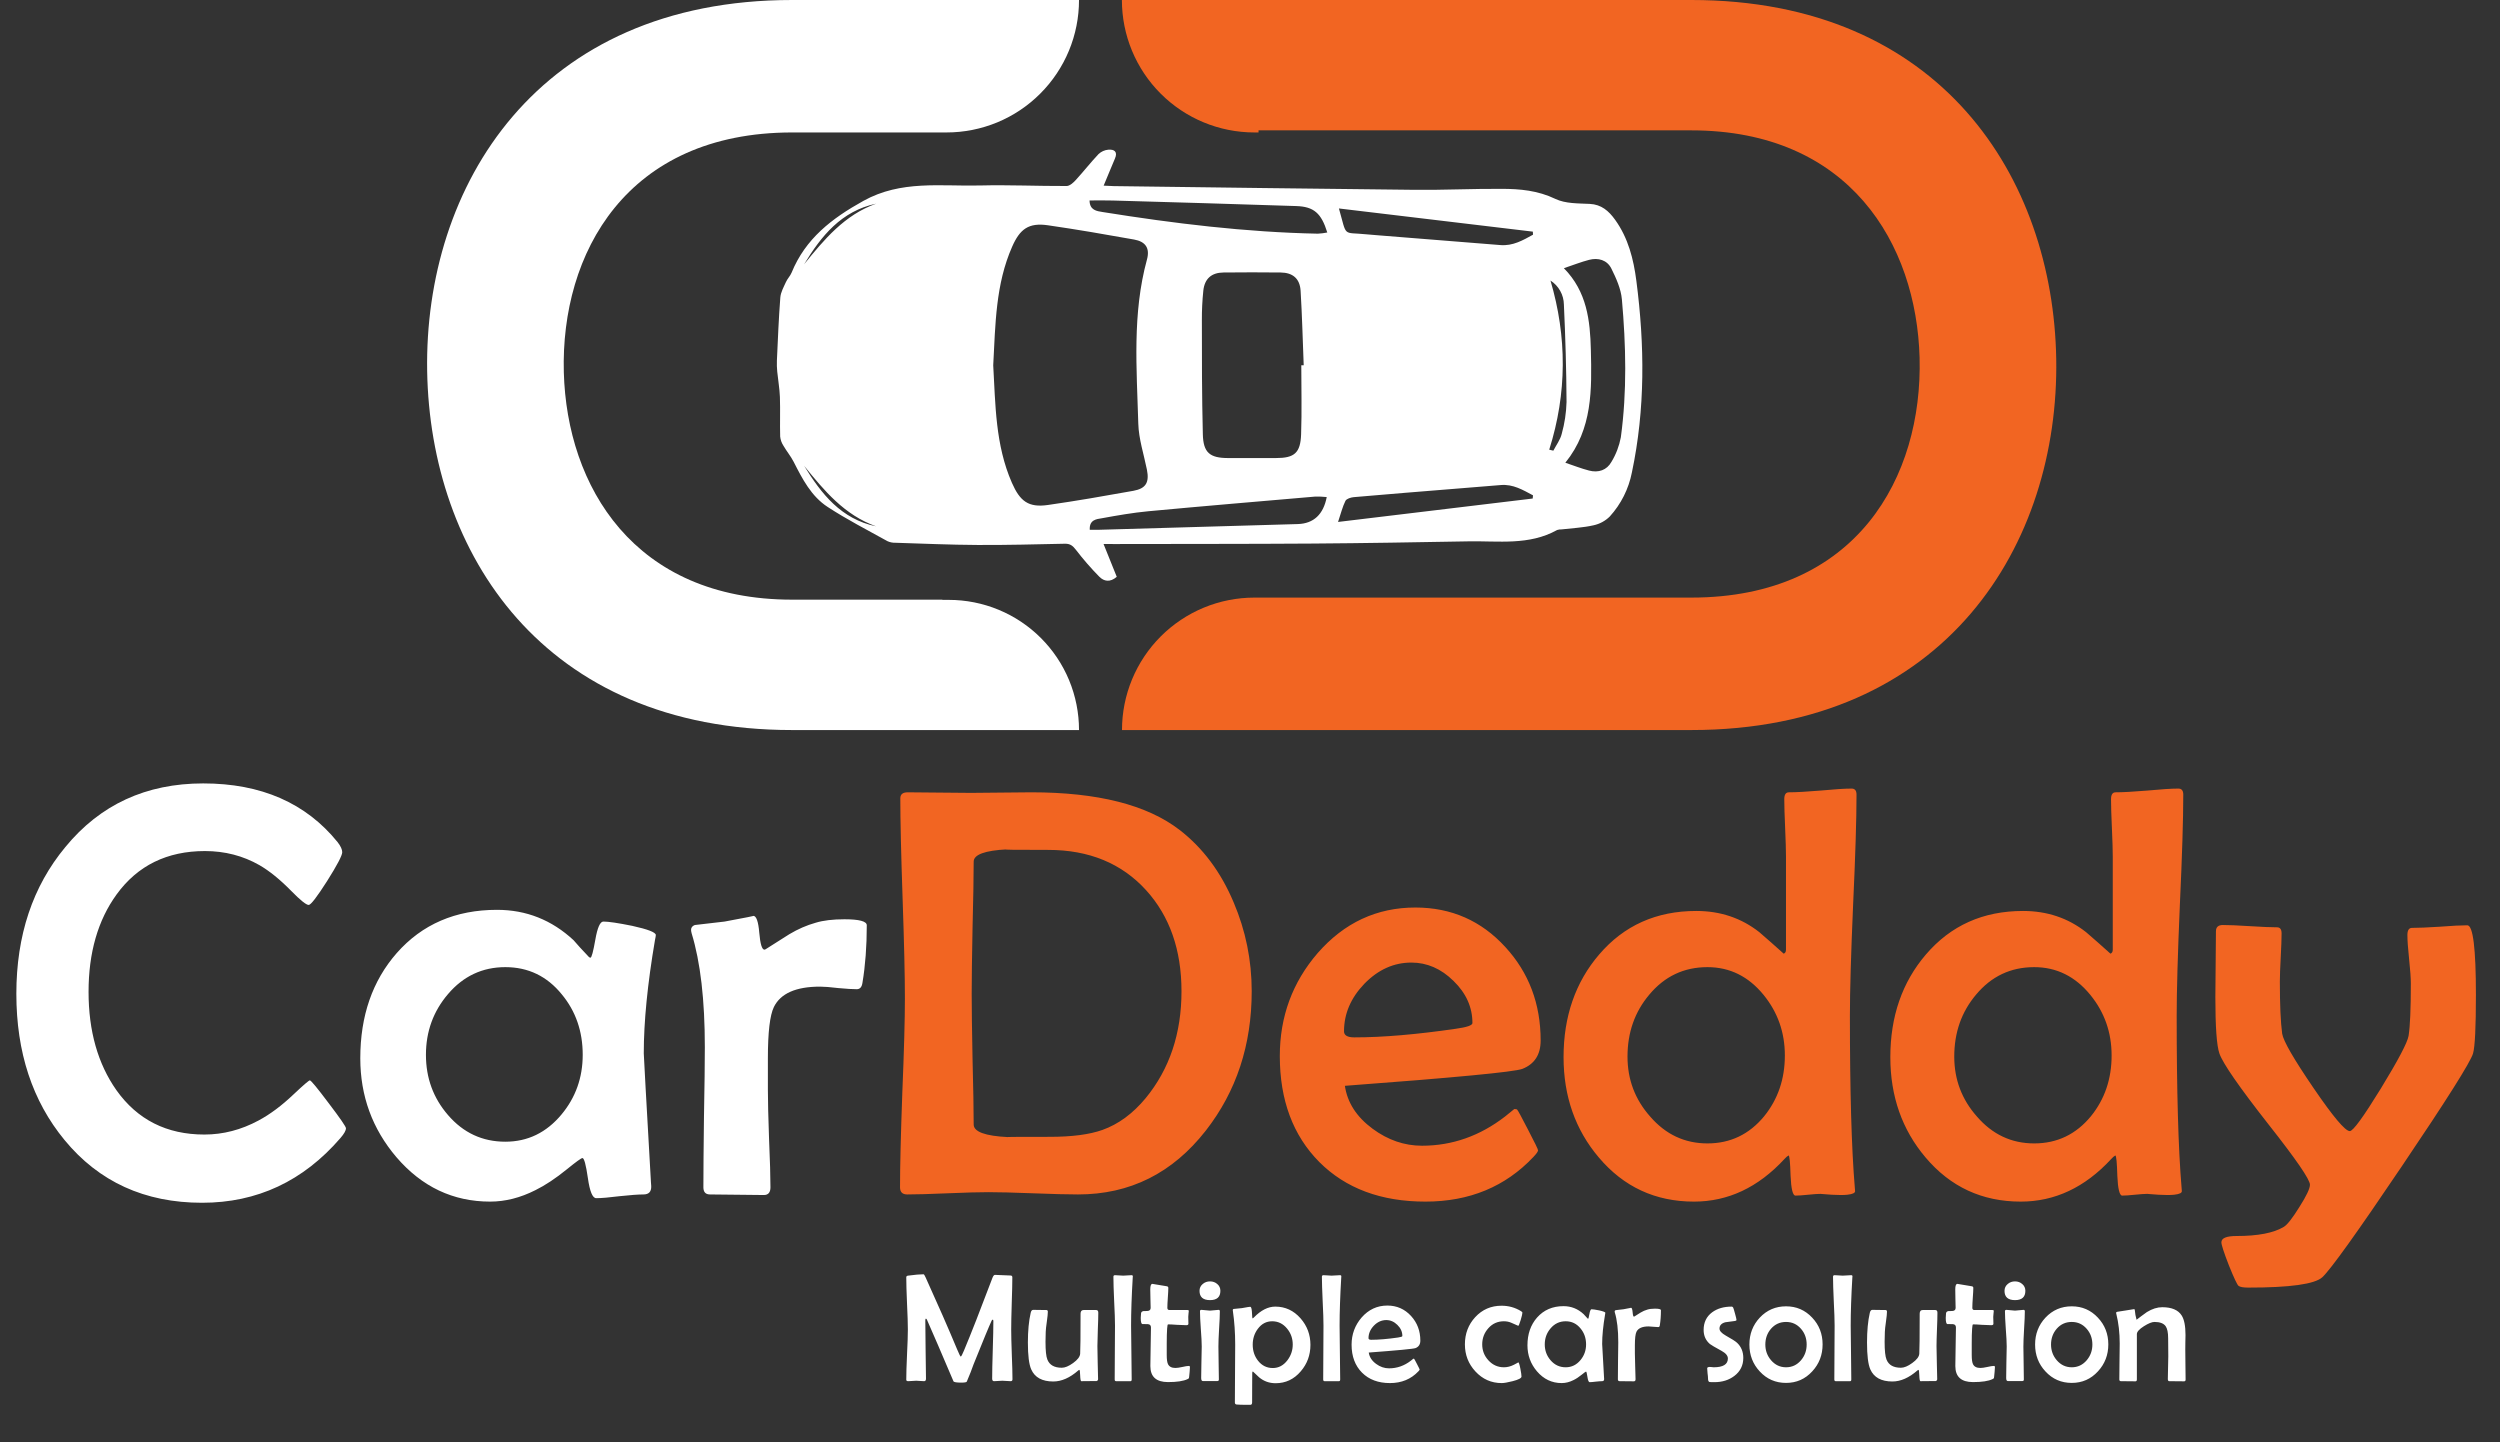 <svg xmlns="http://www.w3.org/2000/svg" width="104" height="60" viewBox="0 0 104 60" fill="none"><rect x="0" y="0" width="104" height="60" fill="#333333" stroke="none"/><g clip-path="url(#clip0_104_1901)"><path d="M42.119 57.379C42.119 57.431 42.093 57.457 42.041 57.457C42.003 57.457 41.945 57.454 41.868 57.448C41.792 57.441 41.736 57.438 41.698 57.438C41.66 57.438 41.603 57.441 41.525 57.448C41.448 57.454 41.39 57.457 41.352 57.457C41.3 57.457 41.274 57.422 41.274 57.353C41.274 57.087 41.282 56.688 41.299 56.156C41.316 55.624 41.324 55.225 41.324 54.959C41.324 54.919 41.316 54.899 41.299 54.899C41.28 54.899 41.266 54.91 41.255 54.934C41.148 55.162 40.896 55.772 40.498 56.763C40.433 56.953 40.34 57.191 40.218 57.476C40.203 57.503 40.128 57.517 39.992 57.517C39.795 57.517 39.686 57.499 39.665 57.463C39.594 57.294 39.492 57.056 39.36 56.75C39.186 56.335 38.919 55.717 38.559 54.896C38.553 54.881 38.539 54.867 38.518 54.852C38.501 54.864 38.493 54.887 38.493 54.921C38.493 55.191 38.497 55.597 38.505 56.137C38.516 56.678 38.521 57.083 38.521 57.353C38.521 57.422 38.495 57.457 38.443 57.457C38.407 57.457 38.352 57.454 38.279 57.448C38.206 57.441 38.151 57.438 38.116 57.438C38.078 57.438 38.021 57.441 37.946 57.448C37.873 57.454 37.817 57.457 37.779 57.457C37.727 57.457 37.701 57.437 37.701 57.397C37.701 57.165 37.711 56.817 37.732 56.354C37.755 55.889 37.767 55.54 37.767 55.307C37.767 55.067 37.755 54.705 37.732 54.223C37.711 53.739 37.701 53.377 37.701 53.136C37.701 53.096 37.725 53.073 37.773 53.067C38.058 53.029 38.273 53.01 38.417 53.01C38.438 53.01 38.468 53.053 38.505 53.139C39.012 54.254 39.448 55.249 39.813 56.125C39.899 56.33 39.95 56.433 39.967 56.433C39.988 56.433 40.033 56.349 40.102 56.181C40.387 55.502 40.782 54.495 41.286 53.158C41.318 53.076 41.352 53.035 41.39 53.035C41.462 53.035 41.568 53.04 41.711 53.048C41.855 53.056 41.963 53.061 42.035 53.061C42.087 53.061 42.113 53.086 42.113 53.136C42.113 53.377 42.105 53.739 42.088 54.223C42.073 54.705 42.066 55.067 42.066 55.307C42.066 55.538 42.074 55.884 42.091 56.345C42.11 56.806 42.119 57.15 42.119 57.379ZM45.689 54.607C45.689 54.76 45.683 54.991 45.67 55.301C45.658 55.609 45.652 55.841 45.652 55.996C45.652 56.149 45.656 56.378 45.664 56.684C45.675 56.988 45.68 57.216 45.68 57.369C45.68 57.411 45.66 57.438 45.62 57.451C45.603 57.455 45.391 57.457 44.982 57.457C44.957 57.457 44.941 57.379 44.935 57.221C44.931 57.064 44.919 56.986 44.901 56.986C44.89 56.986 44.874 56.995 44.853 57.014C44.504 57.318 44.158 57.47 43.816 57.47C43.353 57.47 43.047 57.302 42.899 56.967C42.806 56.759 42.76 56.386 42.76 55.848C42.76 55.362 42.799 54.95 42.877 54.613C42.895 54.531 42.93 54.49 42.98 54.49C43.041 54.49 43.132 54.492 43.254 54.494C43.375 54.496 43.466 54.497 43.527 54.497C43.569 54.497 43.59 54.52 43.59 54.566C43.59 54.648 43.576 54.784 43.549 54.974C43.52 55.178 43.504 55.321 43.502 55.405C43.496 55.531 43.493 55.669 43.493 55.82C43.493 56.186 43.519 56.433 43.571 56.558C43.661 56.785 43.861 56.898 44.171 56.898C44.303 56.898 44.459 56.833 44.64 56.703C44.83 56.567 44.929 56.436 44.935 56.31C44.946 56.153 44.951 55.6 44.951 54.651C44.951 54.548 44.994 54.497 45.08 54.497H45.598C45.659 54.497 45.689 54.533 45.689 54.607ZM47.126 53.098L47.122 53.139C47.076 53.919 47.053 54.588 47.053 55.147C47.053 55.397 47.057 55.77 47.066 56.269C47.074 56.766 47.078 57.138 47.078 57.385C47.078 57.433 47.062 57.457 47.028 57.457H46.428C46.39 57.457 46.371 57.433 46.371 57.385C46.371 57.138 46.373 56.766 46.377 56.269C46.382 55.77 46.384 55.397 46.384 55.147C46.384 54.921 46.372 54.582 46.349 54.129C46.328 53.674 46.318 53.335 46.318 53.111C46.318 53.069 46.34 53.048 46.384 53.048C46.422 53.048 46.478 53.051 46.553 53.057C46.629 53.064 46.685 53.067 46.723 53.067C46.763 53.067 46.822 53.064 46.899 53.057C46.977 53.051 47.034 53.048 47.072 53.048C47.11 53.048 47.127 53.065 47.126 53.098ZM49.501 56.879C49.501 56.925 49.497 56.988 49.489 57.067C49.478 57.166 49.472 57.23 49.47 57.259C49.468 57.297 49.465 57.32 49.46 57.328C49.452 57.343 49.432 57.358 49.401 57.372C49.229 57.454 48.959 57.495 48.59 57.495C48.1 57.495 47.855 57.273 47.855 56.828C47.855 56.65 47.859 56.383 47.867 56.027C47.876 55.669 47.88 55.401 47.88 55.223C47.88 55.137 47.837 55.091 47.751 55.084C47.673 55.084 47.597 55.083 47.521 55.081C47.477 55.071 47.455 54.985 47.455 54.824C47.455 54.763 47.46 54.699 47.468 54.632C47.474 54.582 47.508 54.551 47.569 54.541C47.621 54.541 47.672 54.54 47.722 54.538C47.819 54.533 47.867 54.49 47.867 54.409C47.867 54.325 47.864 54.197 47.858 54.025C47.853 53.853 47.851 53.725 47.851 53.639C47.851 53.486 47.881 53.409 47.939 53.409C47.958 53.409 48.155 53.442 48.53 53.507C48.578 53.513 48.602 53.536 48.602 53.576C48.602 53.668 48.595 53.806 48.581 53.991C48.568 54.175 48.562 54.313 48.562 54.406C48.562 54.466 48.59 54.497 48.647 54.497H49.401C49.436 54.497 49.454 54.509 49.454 54.534C49.454 54.56 49.45 54.6 49.441 54.657C49.435 54.712 49.432 54.752 49.432 54.78C49.432 54.811 49.433 54.859 49.435 54.924C49.437 54.989 49.438 55.037 49.438 55.069C49.438 55.108 49.409 55.128 49.35 55.128C49.267 55.128 49.14 55.123 48.97 55.113C48.8 55.1 48.674 55.094 48.59 55.094C48.573 55.094 48.561 55.154 48.552 55.273C48.542 55.422 48.536 55.63 48.536 55.898V56.367C48.536 56.547 48.553 56.672 48.587 56.744C48.637 56.853 48.741 56.907 48.898 56.907C48.963 56.907 49.058 56.894 49.184 56.866C49.309 56.837 49.403 56.822 49.464 56.822C49.489 56.822 49.501 56.841 49.501 56.879ZM50.768 53.699C50.768 53.956 50.624 54.085 50.337 54.085C50.046 54.085 49.9 53.956 49.9 53.699C49.9 53.583 49.945 53.488 50.035 53.413C50.119 53.341 50.22 53.306 50.337 53.306C50.455 53.306 50.555 53.342 50.639 53.416C50.725 53.489 50.768 53.583 50.768 53.699ZM50.746 54.55C50.746 54.712 50.735 54.956 50.714 55.282C50.695 55.607 50.686 55.851 50.686 56.015C50.686 56.167 50.689 56.397 50.695 56.703C50.702 57.007 50.705 57.234 50.705 57.385C50.705 57.429 50.686 57.451 50.648 57.451H50.035C49.992 57.451 49.969 57.408 49.969 57.322C49.969 57.177 49.973 56.961 49.979 56.671C49.987 56.38 49.992 56.161 49.992 56.015C49.992 55.851 49.979 55.606 49.954 55.279C49.931 54.952 49.919 54.707 49.919 54.544C49.919 54.508 49.941 54.49 49.985 54.49C50.023 54.49 50.081 54.496 50.158 54.506C50.238 54.517 50.297 54.522 50.337 54.522C50.377 54.522 50.436 54.517 50.513 54.506C50.593 54.496 50.653 54.49 50.692 54.49C50.728 54.49 50.746 54.51 50.746 54.55ZM54.514 55.946C54.514 56.369 54.38 56.736 54.111 57.048C53.831 57.377 53.482 57.542 53.065 57.542C52.805 57.542 52.578 57.461 52.383 57.3C52.295 57.218 52.207 57.135 52.119 57.052C52.106 57.058 52.098 57.075 52.094 57.102C52.092 57.114 52.091 57.232 52.091 57.454L52.088 58.34C52.088 58.407 52.063 58.441 52.015 58.441C51.693 58.441 51.502 58.437 51.443 58.428C51.395 58.422 51.371 58.395 51.371 58.346C51.371 58.078 51.373 57.676 51.377 57.14C51.382 56.603 51.384 56.201 51.384 55.933C51.384 55.441 51.352 54.979 51.289 54.547C51.285 54.522 51.283 54.505 51.283 54.497C51.283 54.474 51.294 54.459 51.315 54.453C51.394 54.449 51.51 54.437 51.663 54.418C51.869 54.38 51.984 54.362 52.009 54.362C52.045 54.362 52.068 54.424 52.078 54.55C52.084 54.634 52.09 54.717 52.094 54.798C52.094 54.815 52.1 54.832 52.113 54.849C52.127 54.84 52.144 54.826 52.163 54.805C52.456 54.505 52.753 54.355 53.052 54.355C53.467 54.355 53.817 54.518 54.102 54.842C54.376 55.155 54.514 55.522 54.514 55.946ZM53.778 55.933C53.778 55.681 53.7 55.46 53.543 55.27C53.377 55.067 53.171 54.965 52.923 54.965C52.681 54.965 52.481 55.07 52.326 55.279C52.184 55.468 52.113 55.688 52.113 55.939C52.113 56.195 52.186 56.417 52.333 56.605C52.494 56.809 52.699 56.91 52.949 56.91C53.188 56.91 53.389 56.804 53.552 56.593C53.703 56.396 53.778 56.176 53.778 55.933ZM55.799 53.098L55.796 53.139C55.75 53.919 55.727 54.588 55.727 55.147C55.727 55.397 55.731 55.77 55.739 56.269C55.748 56.766 55.752 57.138 55.752 57.385C55.752 57.433 55.735 57.457 55.702 57.457H55.101C55.064 57.457 55.045 57.433 55.045 57.385C55.045 57.138 55.047 56.766 55.051 56.269C55.055 55.77 55.057 55.397 55.057 55.147C55.057 54.921 55.046 54.582 55.023 54.129C55.002 53.674 54.991 53.335 54.991 53.111C54.991 53.069 55.013 53.048 55.057 53.048C55.095 53.048 55.152 53.051 55.227 53.057C55.302 53.064 55.359 53.067 55.397 53.067C55.437 53.067 55.495 53.064 55.573 53.057C55.65 53.051 55.708 53.048 55.745 53.048C55.783 53.048 55.801 53.065 55.799 53.098ZM59.086 55.77C59.086 55.925 59.019 56.028 58.885 56.081C58.795 56.114 58.147 56.176 56.94 56.266C56.967 56.45 57.069 56.608 57.245 56.737C57.412 56.861 57.592 56.923 57.785 56.923C58.116 56.923 58.42 56.816 58.696 56.602C58.73 56.575 58.764 56.548 58.797 56.52C58.814 56.52 58.824 56.523 58.828 56.527C58.835 56.531 58.874 56.604 58.948 56.747C59.021 56.887 59.058 56.963 59.058 56.973C59.058 56.986 59.041 57.01 59.008 57.045C58.7 57.372 58.305 57.536 57.823 57.536C57.337 57.536 56.949 57.391 56.66 57.102C56.371 56.811 56.226 56.423 56.226 55.939C56.226 55.508 56.365 55.132 56.641 54.811C56.932 54.478 57.29 54.311 57.713 54.311C58.107 54.311 58.436 54.456 58.7 54.745C58.957 55.026 59.086 55.367 59.086 55.77ZM58.338 55.578C58.338 55.404 58.269 55.25 58.131 55.116C57.995 54.982 57.841 54.915 57.669 54.915C57.476 54.915 57.304 54.992 57.153 55.147C57.005 55.302 56.93 55.476 56.93 55.669C56.93 55.713 56.968 55.735 57.043 55.735C57.353 55.735 57.724 55.703 58.156 55.641C58.277 55.624 58.338 55.603 58.338 55.578ZM63.332 54.607C63.332 54.653 63.308 54.755 63.26 54.915C63.211 55.074 63.178 55.154 63.159 55.154C63.065 55.112 62.969 55.07 62.873 55.028C62.779 54.986 62.675 54.965 62.562 54.965C62.304 54.965 62.089 55.06 61.918 55.251C61.746 55.442 61.66 55.667 61.66 55.927C61.66 56.182 61.746 56.403 61.918 56.59C62.094 56.782 62.308 56.879 62.562 56.879C62.702 56.879 62.84 56.844 62.977 56.775C63.113 56.706 63.172 56.671 63.156 56.671C63.183 56.671 63.213 56.759 63.247 56.935C63.278 57.095 63.294 57.205 63.294 57.265C63.294 57.33 63.172 57.394 62.926 57.457C62.721 57.509 62.569 57.536 62.471 57.536C62.039 57.536 61.675 57.374 61.377 57.052C61.086 56.737 60.94 56.362 60.94 55.927C60.94 55.482 61.083 55.105 61.368 54.795C61.661 54.477 62.026 54.318 62.464 54.318C62.758 54.318 63.026 54.392 63.269 54.541C63.311 54.566 63.332 54.588 63.332 54.607ZM66.782 54.613C66.782 54.621 66.779 54.64 66.773 54.67C66.691 55.149 66.65 55.563 66.65 55.911C66.65 55.932 66.677 56.402 66.729 57.322L66.732 57.366C66.734 57.427 66.706 57.457 66.647 57.457C66.591 57.457 66.504 57.463 66.386 57.476C66.271 57.491 66.185 57.498 66.129 57.498C66.089 57.498 66.058 57.425 66.037 57.278C66.016 57.131 65.997 57.058 65.978 57.058C65.965 57.058 65.909 57.099 65.808 57.181C65.684 57.281 65.569 57.358 65.462 57.41C65.297 57.494 65.131 57.536 64.966 57.536C64.559 57.536 64.217 57.373 63.938 57.048C63.674 56.738 63.542 56.377 63.542 55.964C63.542 55.499 63.675 55.115 63.941 54.811C64.22 54.495 64.587 54.336 65.041 54.336C65.362 54.336 65.641 54.447 65.88 54.67C65.916 54.712 65.972 54.772 66.047 54.852C66.053 54.858 66.059 54.861 66.066 54.861C66.078 54.861 66.096 54.795 66.119 54.663C66.142 54.531 66.172 54.465 66.207 54.465C66.264 54.465 66.37 54.481 66.525 54.512C66.696 54.55 66.782 54.584 66.782 54.613ZM65.981 55.927C65.981 55.669 65.904 55.448 65.751 55.264C65.59 55.065 65.384 54.965 65.132 54.965C64.881 54.965 64.671 55.063 64.504 55.26C64.343 55.449 64.262 55.671 64.262 55.927C64.262 56.18 64.343 56.4 64.504 56.587C64.671 56.781 64.881 56.879 65.132 56.879C65.378 56.879 65.583 56.779 65.748 56.58C65.903 56.394 65.981 56.176 65.981 55.927ZM69.095 54.506C69.095 54.737 69.079 54.946 69.048 55.135C69.042 55.183 69.021 55.207 68.985 55.207C68.941 55.207 68.874 55.203 68.784 55.194C68.696 55.184 68.629 55.179 68.583 55.179C68.319 55.179 68.15 55.253 68.077 55.402C68.033 55.492 68.011 55.679 68.011 55.964V56.31C68.011 56.427 68.015 56.605 68.024 56.844C68.034 57.083 68.039 57.261 68.039 57.379C68.039 57.435 68.015 57.463 67.967 57.463C67.902 57.463 67.804 57.462 67.672 57.46C67.54 57.458 67.441 57.457 67.376 57.457C67.328 57.457 67.304 57.431 67.304 57.379C67.304 57.209 67.306 56.953 67.31 56.612C67.317 56.27 67.32 56.014 67.32 55.842C67.32 55.324 67.272 54.908 67.175 54.594C67.171 54.577 67.169 54.565 67.169 54.556C67.169 54.531 67.182 54.514 67.21 54.503C67.287 54.495 67.396 54.482 67.537 54.465C67.763 54.423 67.868 54.402 67.851 54.402C67.884 54.402 67.906 54.464 67.917 54.588C67.927 54.712 67.946 54.773 67.973 54.773C67.978 54.773 67.983 54.771 67.989 54.767C68.075 54.712 68.161 54.658 68.247 54.604C68.341 54.547 68.437 54.505 68.536 54.478C68.618 54.453 68.722 54.44 68.85 54.44C69.013 54.44 69.095 54.462 69.095 54.506ZM72.521 56.489C72.521 56.801 72.396 57.052 72.147 57.24C71.92 57.412 71.645 57.498 71.32 57.498C71.195 57.498 71.123 57.495 71.106 57.489C71.071 57.472 71.053 57.42 71.053 57.334C71.053 57.288 71.047 57.219 71.034 57.127C71.024 57.035 71.019 56.967 71.019 56.923C71.019 56.896 71.037 56.878 71.075 56.869C71.102 56.863 71.141 56.863 71.191 56.869C71.256 56.876 71.288 56.879 71.286 56.879C71.682 56.879 71.88 56.757 71.88 56.514C71.88 56.399 71.793 56.293 71.619 56.197C71.336 56.042 71.174 55.947 71.132 55.911C70.958 55.762 70.871 55.567 70.871 55.326C70.871 55.012 70.989 54.767 71.226 54.591C71.44 54.434 71.71 54.355 72.037 54.355C72.066 54.355 72.087 54.369 72.1 54.396C72.114 54.423 72.14 54.508 72.178 54.651C72.218 54.793 72.238 54.879 72.238 54.908C72.238 54.931 72.218 54.946 72.178 54.952C72.044 54.971 71.909 54.989 71.773 55.006C71.611 55.05 71.531 55.138 71.531 55.27C71.531 55.364 71.616 55.459 71.785 55.556C72.037 55.696 72.196 55.798 72.263 55.861C72.435 56.024 72.521 56.233 72.521 56.489ZM75.82 55.927C75.82 56.364 75.677 56.738 75.39 57.048C75.097 57.369 74.733 57.529 74.299 57.529C73.864 57.529 73.499 57.37 73.206 57.052C72.919 56.744 72.775 56.371 72.775 55.933C72.775 55.495 72.919 55.122 73.206 54.814C73.501 54.5 73.866 54.343 74.299 54.343C74.731 54.343 75.093 54.5 75.387 54.814C75.676 55.12 75.82 55.491 75.82 55.927ZM75.157 55.933C75.157 55.677 75.079 55.459 74.922 55.279C74.758 55.089 74.551 54.993 74.299 54.993C74.048 54.993 73.84 55.087 73.674 55.276C73.517 55.458 73.438 55.677 73.438 55.933C73.438 56.184 73.518 56.402 73.677 56.587C73.845 56.781 74.052 56.879 74.299 56.879C74.549 56.879 74.756 56.781 74.922 56.587C75.079 56.402 75.157 56.184 75.157 55.933ZM77.062 53.098L77.058 53.139C77.012 53.919 76.989 54.588 76.989 55.147C76.989 55.397 76.994 55.77 77.002 56.269C77.01 56.766 77.014 57.138 77.014 57.385C77.014 57.433 76.998 57.457 76.964 57.457H76.364C76.326 57.457 76.308 57.433 76.308 57.385C76.308 57.138 76.309 56.766 76.314 56.269C76.318 55.77 76.32 55.397 76.32 55.147C76.32 54.921 76.308 54.582 76.285 54.129C76.264 53.674 76.254 53.335 76.254 53.111C76.254 53.069 76.276 53.048 76.32 53.048C76.358 53.048 76.414 53.051 76.49 53.057C76.565 53.064 76.622 53.067 76.659 53.067C76.699 53.067 76.758 53.064 76.835 53.057C76.913 53.051 76.971 53.048 77.008 53.048C77.046 53.048 77.064 53.065 77.062 53.098ZM80.597 54.607C80.597 54.76 80.591 54.991 80.578 55.301C80.566 55.609 80.559 55.841 80.559 55.996C80.559 56.149 80.564 56.378 80.572 56.684C80.582 56.988 80.588 57.216 80.588 57.369C80.588 57.411 80.568 57.438 80.528 57.451C80.511 57.455 80.299 57.457 79.89 57.457C79.865 57.457 79.849 57.379 79.843 57.221C79.839 57.064 79.827 56.986 79.808 56.986C79.798 56.986 79.782 56.995 79.761 57.014C79.411 57.318 79.066 57.47 78.724 57.47C78.261 57.47 77.955 57.302 77.806 56.967C77.714 56.759 77.668 56.386 77.668 55.848C77.668 55.362 77.707 54.95 77.784 54.613C77.803 54.531 77.838 54.49 77.888 54.49C77.949 54.49 78.04 54.492 78.162 54.494C78.283 54.496 78.374 54.497 78.435 54.497C78.477 54.497 78.498 54.52 78.498 54.566C78.498 54.648 78.484 54.784 78.457 54.974C78.428 55.178 78.412 55.321 78.41 55.405C78.404 55.531 78.4 55.669 78.4 55.82C78.4 56.186 78.427 56.433 78.479 56.558C78.569 56.785 78.769 56.898 79.079 56.898C79.211 56.898 79.367 56.833 79.547 56.703C79.738 56.567 79.837 56.436 79.843 56.31C79.853 56.153 79.859 55.6 79.859 54.651C79.859 54.548 79.901 54.497 79.987 54.497H80.506C80.567 54.497 80.597 54.533 80.597 54.607ZM82.989 56.879C82.989 56.925 82.984 56.988 82.976 57.067C82.966 57.166 82.959 57.23 82.957 57.259C82.955 57.297 82.952 57.32 82.948 57.328C82.939 57.343 82.919 57.358 82.888 57.372C82.716 57.454 82.446 57.495 82.077 57.495C81.587 57.495 81.342 57.273 81.342 56.828C81.342 56.65 81.346 56.383 81.354 56.027C81.363 55.669 81.367 55.401 81.367 55.223C81.367 55.137 81.324 55.091 81.238 55.084C81.161 55.084 81.084 55.083 81.009 55.081C80.965 55.071 80.943 54.985 80.943 54.824C80.943 54.763 80.947 54.699 80.955 54.632C80.962 54.582 80.995 54.551 81.056 54.541C81.108 54.541 81.16 54.54 81.21 54.538C81.306 54.533 81.354 54.49 81.354 54.409C81.354 54.325 81.351 54.197 81.345 54.025C81.341 53.853 81.339 53.725 81.339 53.639C81.339 53.486 81.368 53.409 81.427 53.409C81.446 53.409 81.642 53.442 82.017 53.507C82.066 53.513 82.09 53.536 82.09 53.576C82.09 53.668 82.082 53.806 82.068 53.991C82.055 54.175 82.049 54.313 82.049 54.406C82.049 54.466 82.077 54.497 82.134 54.497H82.888C82.924 54.497 82.941 54.509 82.941 54.534C82.941 54.56 82.937 54.6 82.929 54.657C82.923 54.712 82.919 54.752 82.919 54.78C82.919 54.811 82.921 54.859 82.923 54.924C82.925 54.989 82.926 55.037 82.926 55.069C82.926 55.108 82.896 55.128 82.838 55.128C82.754 55.128 82.627 55.123 82.457 55.113C82.288 55.1 82.161 55.094 82.077 55.094C82.061 55.094 82.048 55.154 82.04 55.273C82.029 55.422 82.024 55.63 82.024 55.898V56.367C82.024 56.547 82.041 56.672 82.074 56.744C82.124 56.853 82.228 56.907 82.385 56.907C82.45 56.907 82.546 56.894 82.671 56.866C82.797 56.837 82.89 56.822 82.951 56.822C82.976 56.822 82.989 56.841 82.989 56.879ZM84.255 53.699C84.255 53.956 84.112 54.085 83.825 54.085C83.533 54.085 83.388 53.956 83.388 53.699C83.388 53.583 83.433 53.488 83.523 53.413C83.607 53.341 83.707 53.306 83.825 53.306C83.942 53.306 84.042 53.342 84.126 53.416C84.212 53.489 84.255 53.583 84.255 53.699ZM84.233 54.55C84.233 54.712 84.223 54.956 84.202 55.282C84.183 55.607 84.173 55.851 84.173 56.015C84.173 56.167 84.177 56.397 84.183 56.703C84.189 57.007 84.192 57.234 84.192 57.385C84.192 57.429 84.173 57.451 84.136 57.451H83.523C83.479 57.451 83.457 57.408 83.457 57.322C83.457 57.177 83.46 56.961 83.466 56.671C83.475 56.38 83.479 56.161 83.479 56.015C83.479 55.851 83.466 55.606 83.441 55.279C83.418 54.952 83.406 54.707 83.406 54.544C83.406 54.508 83.428 54.49 83.472 54.49C83.51 54.49 83.568 54.496 83.645 54.506C83.725 54.517 83.785 54.522 83.825 54.522C83.864 54.522 83.923 54.517 84.001 54.506C84.08 54.496 84.14 54.49 84.18 54.49C84.215 54.49 84.233 54.51 84.233 54.55ZM87.706 55.927C87.706 56.364 87.562 56.738 87.275 57.048C86.982 57.369 86.618 57.529 86.185 57.529C85.749 57.529 85.384 57.37 85.091 57.052C84.804 56.744 84.66 56.371 84.66 55.933C84.66 55.495 84.804 55.122 85.091 54.814C85.386 54.5 85.751 54.343 86.185 54.343C86.616 54.343 86.979 54.5 87.272 54.814C87.561 55.12 87.706 55.491 87.706 55.927ZM87.043 55.933C87.043 55.677 86.964 55.459 86.807 55.279C86.643 55.089 86.436 54.993 86.185 54.993C85.933 54.993 85.725 55.087 85.559 55.276C85.402 55.458 85.323 55.677 85.323 55.933C85.323 56.184 85.403 56.402 85.562 56.587C85.73 56.781 85.937 56.879 86.185 56.879C86.434 56.879 86.641 56.781 86.807 56.587C86.964 56.402 87.043 56.184 87.043 55.933ZM90.921 57.394C90.921 57.44 90.9 57.463 90.858 57.463C90.788 57.463 90.685 57.462 90.546 57.46C90.41 57.458 90.308 57.457 90.239 57.457C90.201 57.457 90.182 57.427 90.182 57.366C90.182 57.263 90.185 57.107 90.191 56.898C90.198 56.688 90.201 56.531 90.201 56.426C90.201 56.343 90.2 56.218 90.198 56.052C90.196 55.885 90.195 55.759 90.195 55.675C90.195 55.436 90.16 55.268 90.091 55.169C90.007 55.052 89.852 54.993 89.626 54.993C89.521 54.993 89.375 55.052 89.189 55.169C88.992 55.293 88.894 55.403 88.894 55.499V57.385C88.894 57.437 88.874 57.463 88.834 57.463C88.767 57.463 88.666 57.462 88.532 57.46C88.398 57.458 88.297 57.457 88.23 57.457C88.186 57.457 88.164 57.433 88.164 57.385C88.164 57.219 88.166 56.971 88.171 56.64C88.177 56.309 88.18 56.06 88.18 55.892C88.18 55.446 88.133 55.034 88.039 54.657C88.032 54.638 88.029 54.624 88.029 54.616C88.029 54.595 88.043 54.581 88.07 54.572C88.085 54.57 88.204 54.551 88.428 54.516C88.655 54.478 88.773 54.459 88.784 54.459C88.796 54.459 88.804 54.476 88.809 54.509C88.819 54.639 88.843 54.77 88.881 54.902C88.99 54.816 89.133 54.709 89.311 54.582C89.531 54.447 89.744 54.38 89.949 54.38C90.343 54.38 90.612 54.495 90.757 54.723C90.864 54.891 90.917 55.162 90.917 55.537C90.917 55.602 90.915 55.701 90.911 55.836C90.909 55.969 90.908 56.07 90.908 56.137C90.908 56.278 90.91 56.487 90.914 56.766C90.918 57.044 90.921 57.254 90.921 57.394Z" fill="white"></path><path d="M14.392 46.935C14.392 47.03 14.316 47.165 14.165 47.34C12.615 49.136 10.696 50.035 8.406 50.035C6.022 50.035 4.114 49.164 2.683 47.423C1.347 45.802 0.68 43.775 0.68 41.342C0.68 38.91 1.359 36.875 2.719 35.237C4.165 33.473 6.077 32.59 8.454 32.59C10.863 32.59 12.727 33.405 14.046 35.035C14.174 35.202 14.237 35.341 14.237 35.452C14.237 35.587 14.026 35.989 13.605 36.656C13.184 37.316 12.929 37.646 12.842 37.646C12.739 37.646 12.496 37.451 12.115 37.062C11.646 36.585 11.204 36.227 10.791 35.989C10.107 35.599 9.352 35.404 8.526 35.404C6.952 35.404 5.727 36.004 4.853 37.205C4.074 38.278 3.684 39.629 3.684 41.259C3.684 42.888 4.07 44.252 4.841 45.349C5.715 46.581 6.936 47.197 8.502 47.197C9.281 47.197 10.032 47.002 10.755 46.613C11.232 46.358 11.717 45.997 12.21 45.528C12.623 45.138 12.85 44.943 12.89 44.943C12.937 44.943 13.2 45.261 13.677 45.897C14.154 46.525 14.392 46.871 14.392 46.935ZM27.282 38.898C27.282 38.93 27.27 39.001 27.246 39.112C26.936 40.933 26.781 42.503 26.781 43.822C26.781 43.902 26.88 45.687 27.079 49.176L27.091 49.343C27.099 49.574 26.992 49.689 26.769 49.689C26.554 49.689 26.224 49.713 25.779 49.761C25.342 49.816 25.016 49.844 24.802 49.844C24.651 49.844 24.535 49.566 24.456 49.009C24.376 48.453 24.301 48.175 24.229 48.175C24.181 48.175 23.967 48.33 23.585 48.64C23.116 49.021 22.679 49.311 22.274 49.51C21.646 49.828 21.018 49.987 20.39 49.987C18.848 49.987 17.548 49.371 16.491 48.139C15.489 46.962 14.988 45.591 14.988 44.025C14.988 42.26 15.493 40.802 16.503 39.649C17.56 38.449 18.951 37.849 20.676 37.849C21.892 37.849 22.953 38.27 23.86 39.112C23.995 39.272 24.205 39.502 24.492 39.804C24.515 39.828 24.539 39.84 24.563 39.84C24.611 39.84 24.678 39.59 24.766 39.089C24.853 38.588 24.965 38.337 25.1 38.337C25.314 38.337 25.716 38.397 26.304 38.516C26.956 38.659 27.282 38.787 27.282 38.898ZM24.241 43.882C24.241 42.904 23.951 42.066 23.371 41.366C22.759 40.611 21.976 40.233 21.022 40.233C20.068 40.233 19.273 40.607 18.637 41.354C18.025 42.07 17.719 42.912 17.719 43.882C17.719 44.844 18.025 45.679 18.637 46.386C19.273 47.125 20.068 47.495 21.022 47.495C21.952 47.495 22.731 47.117 23.359 46.362C23.947 45.655 24.241 44.828 24.241 43.882ZM36.058 38.492C36.058 39.367 35.998 40.162 35.879 40.877C35.855 41.06 35.776 41.151 35.64 41.151C35.473 41.151 35.219 41.136 34.877 41.104C34.543 41.064 34.289 41.044 34.114 41.044C33.112 41.044 32.473 41.326 32.194 41.891C32.027 42.233 31.944 42.944 31.944 44.025V45.337C31.944 45.782 31.96 46.458 31.992 47.364C32.031 48.27 32.051 48.946 32.051 49.391C32.051 49.605 31.96 49.713 31.777 49.713C31.531 49.713 31.157 49.709 30.656 49.701C30.155 49.693 29.782 49.689 29.535 49.689C29.352 49.689 29.261 49.59 29.261 49.391C29.261 48.747 29.269 47.777 29.285 46.481C29.309 45.186 29.321 44.212 29.321 43.56C29.321 41.597 29.138 40.019 28.772 38.826C28.756 38.763 28.748 38.715 28.748 38.683C28.748 38.588 28.8 38.52 28.903 38.481C29.198 38.449 29.611 38.401 30.143 38.337C31.002 38.178 31.399 38.099 31.336 38.099C31.463 38.099 31.547 38.334 31.586 38.803C31.626 39.272 31.698 39.506 31.801 39.506C31.817 39.506 31.837 39.498 31.86 39.482C32.186 39.276 32.512 39.069 32.838 38.862C33.196 38.648 33.562 38.489 33.935 38.385C34.245 38.29 34.643 38.242 35.128 38.242C35.748 38.242 36.058 38.326 36.058 38.492Z" fill="white"></path><path d="M52.071 41.235C52.071 43.469 51.435 45.4 50.164 47.03C48.78 48.803 47.008 49.689 44.846 49.689C44.432 49.689 43.808 49.673 42.974 49.641C42.147 49.609 41.527 49.594 41.113 49.594C40.74 49.594 40.175 49.609 39.42 49.641C38.673 49.673 38.112 49.689 37.739 49.689C37.54 49.689 37.441 49.59 37.441 49.391C37.441 48.524 37.473 47.217 37.536 45.468C37.608 43.719 37.644 42.407 37.644 41.533C37.644 40.611 37.612 39.224 37.548 37.372C37.485 35.52 37.453 34.132 37.453 33.21C37.453 33.043 37.556 32.96 37.763 32.96C38.057 32.96 38.494 32.964 39.074 32.972C39.663 32.98 40.104 32.984 40.398 32.984C40.668 32.984 41.082 32.98 41.638 32.972C42.194 32.964 42.616 32.96 42.902 32.96C45.66 32.96 47.715 33.48 49.067 34.522C50.036 35.269 50.788 36.275 51.32 37.539C51.821 38.715 52.071 39.947 52.071 41.235ZM49.15 41.235C49.15 39.518 48.661 38.119 47.683 37.038C46.666 35.917 45.307 35.356 43.605 35.356C42.198 35.356 41.63 35.349 41.9 35.333C40.97 35.38 40.505 35.551 40.505 35.845C40.505 36.458 40.489 37.376 40.458 38.6C40.434 39.816 40.422 40.73 40.422 41.342C40.422 41.946 40.434 42.853 40.458 44.061C40.489 45.269 40.505 46.175 40.505 46.779C40.505 47.082 40.982 47.257 41.936 47.304C41.809 47.296 42.389 47.292 43.677 47.292C44.591 47.292 45.319 47.197 45.859 47.006C46.527 46.768 47.127 46.326 47.66 45.683C48.653 44.474 49.15 42.992 49.15 41.235ZM64.091 43.286C64.091 43.874 63.836 44.268 63.328 44.466C62.986 44.593 60.525 44.828 55.947 45.17C56.05 45.869 56.435 46.466 57.103 46.958C57.739 47.427 58.423 47.662 59.154 47.662C60.41 47.662 61.563 47.257 62.612 46.446C62.739 46.342 62.866 46.239 62.994 46.136C63.057 46.136 63.097 46.144 63.113 46.16C63.137 46.175 63.288 46.454 63.566 46.994C63.844 47.527 63.983 47.813 63.983 47.853C63.983 47.9 63.92 47.992 63.792 48.127C62.624 49.367 61.126 49.987 59.297 49.987C57.453 49.987 55.982 49.439 54.885 48.342C53.788 47.237 53.24 45.766 53.24 43.93C53.24 42.292 53.765 40.865 54.814 39.649C55.919 38.385 57.274 37.753 58.88 37.753C60.374 37.753 61.622 38.302 62.624 39.399C63.602 40.464 64.091 41.76 64.091 43.286ZM61.253 42.559C61.253 41.899 60.99 41.315 60.466 40.806C59.949 40.297 59.365 40.043 58.713 40.043C57.982 40.043 57.33 40.337 56.757 40.925C56.193 41.513 55.911 42.173 55.911 42.904C55.911 43.071 56.054 43.155 56.34 43.155C57.517 43.155 58.924 43.035 60.561 42.797C61.022 42.733 61.253 42.654 61.253 42.559ZM77.231 33.055C77.231 34.081 77.183 35.619 77.088 37.67C77 39.713 76.956 41.243 76.956 42.26C76.956 45.4 77.024 47.777 77.159 49.391L77.171 49.546C77.179 49.625 77.072 49.677 76.849 49.701C76.698 49.717 76.483 49.717 76.205 49.701C75.871 49.677 75.716 49.665 75.74 49.665C75.621 49.665 75.446 49.677 75.216 49.701C74.985 49.725 74.81 49.737 74.691 49.737C74.58 49.737 74.512 49.462 74.488 48.914C74.472 48.358 74.445 48.075 74.405 48.067C74.357 48.091 74.297 48.143 74.226 48.222C73.137 49.399 71.885 49.987 70.47 49.987C68.864 49.987 67.544 49.375 66.511 48.151C65.533 46.998 65.044 45.607 65.044 43.977C65.044 42.284 65.537 40.861 66.523 39.709C67.556 38.5 68.904 37.896 70.565 37.896C71.567 37.896 72.441 38.19 73.189 38.779C73.53 39.073 73.868 39.371 74.202 39.673C74.266 39.649 74.297 39.593 74.297 39.506V35.643C74.297 35.38 74.285 34.983 74.262 34.45C74.238 33.918 74.226 33.516 74.226 33.246C74.226 33.055 74.29 32.96 74.417 32.96C74.711 32.96 75.148 32.936 75.728 32.888C76.309 32.833 76.742 32.805 77.028 32.805C77.163 32.805 77.231 32.888 77.231 33.055ZM74.25 43.906C74.25 42.952 73.956 42.113 73.367 41.39C72.739 40.619 71.96 40.233 71.03 40.233C70.052 40.233 69.246 40.615 68.61 41.378C68.006 42.093 67.704 42.952 67.704 43.954C67.704 44.907 68.017 45.738 68.645 46.446C69.289 47.193 70.084 47.566 71.03 47.566C71.984 47.566 72.771 47.189 73.391 46.434C73.963 45.726 74.25 44.884 74.25 43.906ZM90.824 33.055C90.824 34.081 90.776 35.619 90.681 37.67C90.593 39.713 90.55 41.243 90.55 42.26C90.55 45.4 90.617 47.777 90.752 49.391L90.764 49.546C90.772 49.625 90.665 49.677 90.442 49.701C90.291 49.717 90.077 49.717 89.798 49.701C89.465 49.677 89.309 49.665 89.333 49.665C89.214 49.665 89.039 49.677 88.809 49.701C88.578 49.725 88.403 49.737 88.284 49.737C88.173 49.737 88.105 49.462 88.081 48.914C88.066 48.358 88.038 48.075 87.998 48.067C87.95 48.091 87.891 48.143 87.819 48.222C86.73 49.399 85.478 49.987 84.063 49.987C82.457 49.987 81.138 49.375 80.104 48.151C79.127 46.998 78.638 45.607 78.638 43.977C78.638 42.284 79.13 40.861 80.116 39.709C81.15 38.5 82.497 37.896 84.158 37.896C85.16 37.896 86.034 38.19 86.782 38.779C87.124 39.073 87.461 39.371 87.795 39.673C87.859 39.649 87.891 39.593 87.891 39.506V35.643C87.891 35.38 87.879 34.983 87.855 34.45C87.831 33.918 87.819 33.516 87.819 33.246C87.819 33.055 87.883 32.96 88.01 32.96C88.304 32.96 88.741 32.936 89.321 32.888C89.902 32.833 90.335 32.805 90.621 32.805C90.756 32.805 90.824 32.888 90.824 33.055ZM87.843 43.906C87.843 42.952 87.549 42.113 86.96 41.39C86.332 40.619 85.553 40.233 84.623 40.233C83.646 40.233 82.839 40.615 82.203 41.378C81.599 42.093 81.297 42.952 81.297 43.954C81.297 44.907 81.611 45.738 82.239 46.446C82.883 47.193 83.677 47.566 84.623 47.566C85.577 47.566 86.364 47.189 86.984 46.434C87.557 45.726 87.843 44.884 87.843 43.906ZM102.998 41.39C102.998 42.733 102.958 43.544 102.879 43.822C102.775 44.18 101.79 45.742 99.922 48.508C98.062 51.267 96.957 52.809 96.607 53.135C96.289 53.421 95.263 53.564 93.531 53.564C93.324 53.564 93.189 53.54 93.125 53.493C93.07 53.453 92.934 53.167 92.72 52.634C92.513 52.102 92.41 51.784 92.41 51.68C92.41 51.505 92.62 51.418 93.042 51.418C93.932 51.418 94.588 51.291 95.009 51.036C95.152 50.949 95.367 50.675 95.653 50.214C95.947 49.753 96.094 49.443 96.094 49.284C96.094 49.069 95.518 48.23 94.365 46.768C93.149 45.218 92.469 44.236 92.326 43.822C92.215 43.496 92.159 42.718 92.159 41.485C92.159 41.183 92.163 40.73 92.171 40.126C92.179 39.514 92.183 39.053 92.183 38.743C92.183 38.568 92.278 38.481 92.469 38.481C92.724 38.481 93.097 38.496 93.59 38.528C94.091 38.56 94.469 38.576 94.723 38.576C94.85 38.576 94.914 38.659 94.914 38.826C94.914 39.049 94.902 39.383 94.878 39.828C94.854 40.273 94.842 40.607 94.842 40.83C94.842 41.799 94.874 42.523 94.938 43C94.985 43.302 95.418 44.053 96.237 45.253C97.056 46.454 97.561 47.054 97.752 47.054C97.887 47.054 98.316 46.466 99.039 45.289C99.763 44.105 100.148 43.373 100.196 43.095C100.26 42.698 100.291 41.974 100.291 40.925C100.291 40.694 100.268 40.357 100.22 39.911C100.172 39.458 100.148 39.12 100.148 38.898C100.148 38.699 100.212 38.6 100.339 38.6C100.593 38.6 100.975 38.584 101.484 38.552C102 38.512 102.386 38.492 102.64 38.492C102.879 38.492 102.998 39.458 102.998 41.39Z" fill="#F26522"></path><path d="M45.908 22.631L46.457 23.995C46.18 24.237 45.926 24.186 45.735 23.995C45.387 23.642 45.062 23.268 44.76 22.875C44.63 22.703 44.517 22.615 44.301 22.619C43.09 22.644 41.878 22.678 40.666 22.671C39.529 22.665 38.393 22.614 37.256 22.579C37.141 22.583 37.026 22.561 36.921 22.514C36.085 22.049 35.233 21.614 34.432 21.09C33.749 20.647 33.379 19.925 33.017 19.213C32.897 18.978 32.723 18.771 32.591 18.542C32.516 18.428 32.469 18.297 32.455 18.161C32.44 17.612 32.463 17.061 32.444 16.512C32.431 16.16 32.367 15.812 32.333 15.459C32.318 15.307 32.313 15.154 32.319 15.001C32.36 14.126 32.393 13.251 32.461 12.378C32.478 12.158 32.601 11.942 32.695 11.733C32.756 11.595 32.873 11.482 32.93 11.343C33.508 9.927 34.602 9.087 35.916 8.357C37.49 7.484 39.136 7.757 40.771 7.716C41.971 7.686 43.171 7.743 44.371 7.738C44.497 7.738 44.646 7.605 44.745 7.497C45.071 7.142 45.369 6.759 45.7 6.409C45.812 6.304 45.955 6.24 46.107 6.227C46.354 6.207 46.507 6.311 46.381 6.598C46.226 6.958 46.081 7.321 45.912 7.723C46.084 7.731 46.206 7.74 46.329 7.742C50.508 7.795 54.688 7.855 58.867 7.897C60.067 7.909 61.267 7.848 62.467 7.856C63.23 7.856 63.977 7.925 64.703 8.274C65.118 8.474 65.65 8.459 66.133 8.482C66.616 8.505 66.922 8.772 67.188 9.142C67.736 9.904 67.956 10.781 68.073 11.686C68.419 14.351 68.446 17.012 67.886 19.657C67.752 20.339 67.435 20.971 66.968 21.485C66.783 21.67 66.548 21.797 66.292 21.852C65.858 21.952 65.407 21.97 64.963 22.023C64.899 22.02 64.835 22.029 64.774 22.049C63.611 22.699 62.338 22.498 61.096 22.52C58.937 22.559 56.778 22.597 54.619 22.612C51.883 22.631 49.147 22.626 46.412 22.632L45.908 22.631ZM41.318 15.195C41.412 16.823 41.403 18.504 42.095 20.084C42.432 20.852 42.782 21.124 43.595 21.007C44.783 20.837 45.966 20.63 47.147 20.418C47.674 20.323 47.817 20.066 47.712 19.539C47.584 18.9 47.371 18.263 47.353 17.621C47.288 15.339 47.098 13.045 47.714 10.795C47.842 10.327 47.659 10.051 47.18 9.965C45.986 9.752 44.791 9.544 43.591 9.371C42.791 9.256 42.429 9.527 42.105 10.263C41.416 11.825 41.409 13.495 41.318 15.195ZM54.134 15.195H54.234C54.193 14.161 54.168 13.127 54.105 12.095C54.074 11.588 53.778 11.341 53.274 11.336C52.482 11.327 51.691 11.327 50.899 11.336C50.399 11.341 50.111 11.593 50.058 12.092C50.016 12.499 49.996 12.907 49.998 13.316C49.998 14.898 49.998 16.482 50.038 18.064C50.056 18.832 50.328 19.053 51.086 19.055C51.753 19.055 52.417 19.055 53.079 19.055C53.845 19.055 54.099 18.847 54.126 18.068C54.16 17.104 54.134 16.146 54.134 15.188V15.195ZM65.122 19.251C65.456 19.363 65.777 19.491 66.108 19.576C66.492 19.676 66.843 19.561 67.036 19.214C67.227 18.899 67.359 18.553 67.427 18.191C67.687 16.284 67.64 14.367 67.471 12.457C67.432 12.017 67.233 11.575 67.032 11.171C66.856 10.818 66.49 10.71 66.106 10.81C65.775 10.896 65.455 11.023 65.057 11.157C66.017 12.129 66.151 13.335 66.18 14.562C66.218 16.195 66.257 17.839 65.122 19.244V19.251ZM45.334 22.039C45.472 22.039 45.596 22.039 45.72 22.039C48.477 21.961 51.234 21.882 53.992 21.801C54.647 21.78 55.054 21.401 55.192 20.678C55.033 20.661 54.872 20.654 54.712 20.658C52.397 20.858 50.082 21.052 47.769 21.268C47.122 21.329 46.479 21.442 45.838 21.559C45.614 21.595 45.311 21.62 45.334 22.039ZM45.325 8.339C45.331 8.748 45.625 8.782 45.871 8.821C48.836 9.296 51.814 9.66 54.821 9.721C54.953 9.714 55.085 9.698 55.215 9.672C54.968 8.872 54.66 8.596 53.924 8.572C51.384 8.486 48.844 8.416 46.304 8.342C45.987 8.331 45.671 8.339 45.325 8.339ZM63.76 20.739L63.773 20.606C63.355 20.383 62.946 20.135 62.434 20.178C61.81 20.23 61.186 20.278 60.561 20.33C59.147 20.445 57.733 20.557 56.319 20.681C56.196 20.692 56.019 20.746 55.971 20.835C55.849 21.079 55.784 21.352 55.663 21.713L63.76 20.739ZM55.699 8.672C56.045 9.892 55.835 9.645 56.836 9.747C57.001 9.764 57.167 9.776 57.336 9.789C59.026 9.926 60.719 10.062 62.416 10.195C62.938 10.238 63.354 9.995 63.774 9.763L63.766 9.636L55.699 8.672ZM64.449 18.707L64.619 18.748C64.739 18.516 64.908 18.295 64.968 18.048C65.088 17.617 65.155 17.174 65.168 16.727C65.161 15.375 65.121 14.027 65.058 12.671C65.055 12.471 65.003 12.275 64.905 12.101C64.808 11.926 64.669 11.778 64.5 11.671C65.19 14.013 65.19 16.358 64.449 18.702V18.707ZM33.45 10.995C34.287 9.962 35.133 8.94 36.45 8.472C34.996 8.781 34.163 9.818 33.45 10.995ZM33.45 19.375C34.171 20.549 34.992 21.595 36.445 21.895C35.13 21.427 34.284 20.41 33.451 19.377L33.45 19.375Z" fill="white"></path><path d="M70.355 24.86H52.185C51.461 24.86 50.745 25.002 50.076 25.279C49.408 25.556 48.8 25.962 48.288 26.474C47.777 26.985 47.371 27.593 47.094 28.261C46.817 28.93 46.675 29.646 46.675 30.37H70.355C80.984 30.37 85.669 22.603 85.539 14.925C85.409 7.419 80.767 0 70.355 0H46.671C46.671 0.724 46.813 1.44 47.09 2.109C47.367 2.777 47.773 3.385 48.285 3.896C49.318 4.929 50.72 5.51 52.181 5.51H52.355V5.423H70.355C76.949 5.423 79.726 10.152 79.855 14.881C79.986 19.827 77.253 24.86 70.355 24.86Z" fill="#F26522"></path><path d="M32.955 5.51H39.377C40.101 5.51 40.817 5.367 41.486 5.091C42.154 4.814 42.762 4.408 43.273 3.896C43.785 3.385 44.191 2.777 44.468 2.109C44.745 1.44 44.887 0.724 44.887 0H32.955C22.326 0 17.64 7.766 17.77 15.445C17.901 22.95 22.542 30.37 32.955 30.37H44.887C44.887 29.659 44.747 28.955 44.475 28.297C44.203 27.64 43.804 27.044 43.301 26.541C42.798 26.038 42.201 25.639 41.544 25.367C40.887 25.095 40.182 24.955 39.471 24.955H39.202V24.946H32.955C26.361 24.946 23.584 20.217 23.455 15.488C23.323 10.542 26.057 5.51 32.955 5.51Z" fill="white"></path></g><defs><clipPath id="clip0_104_1901"><rect width="103.309" height="59.201" fill="white"></rect></clipPath></defs></svg>